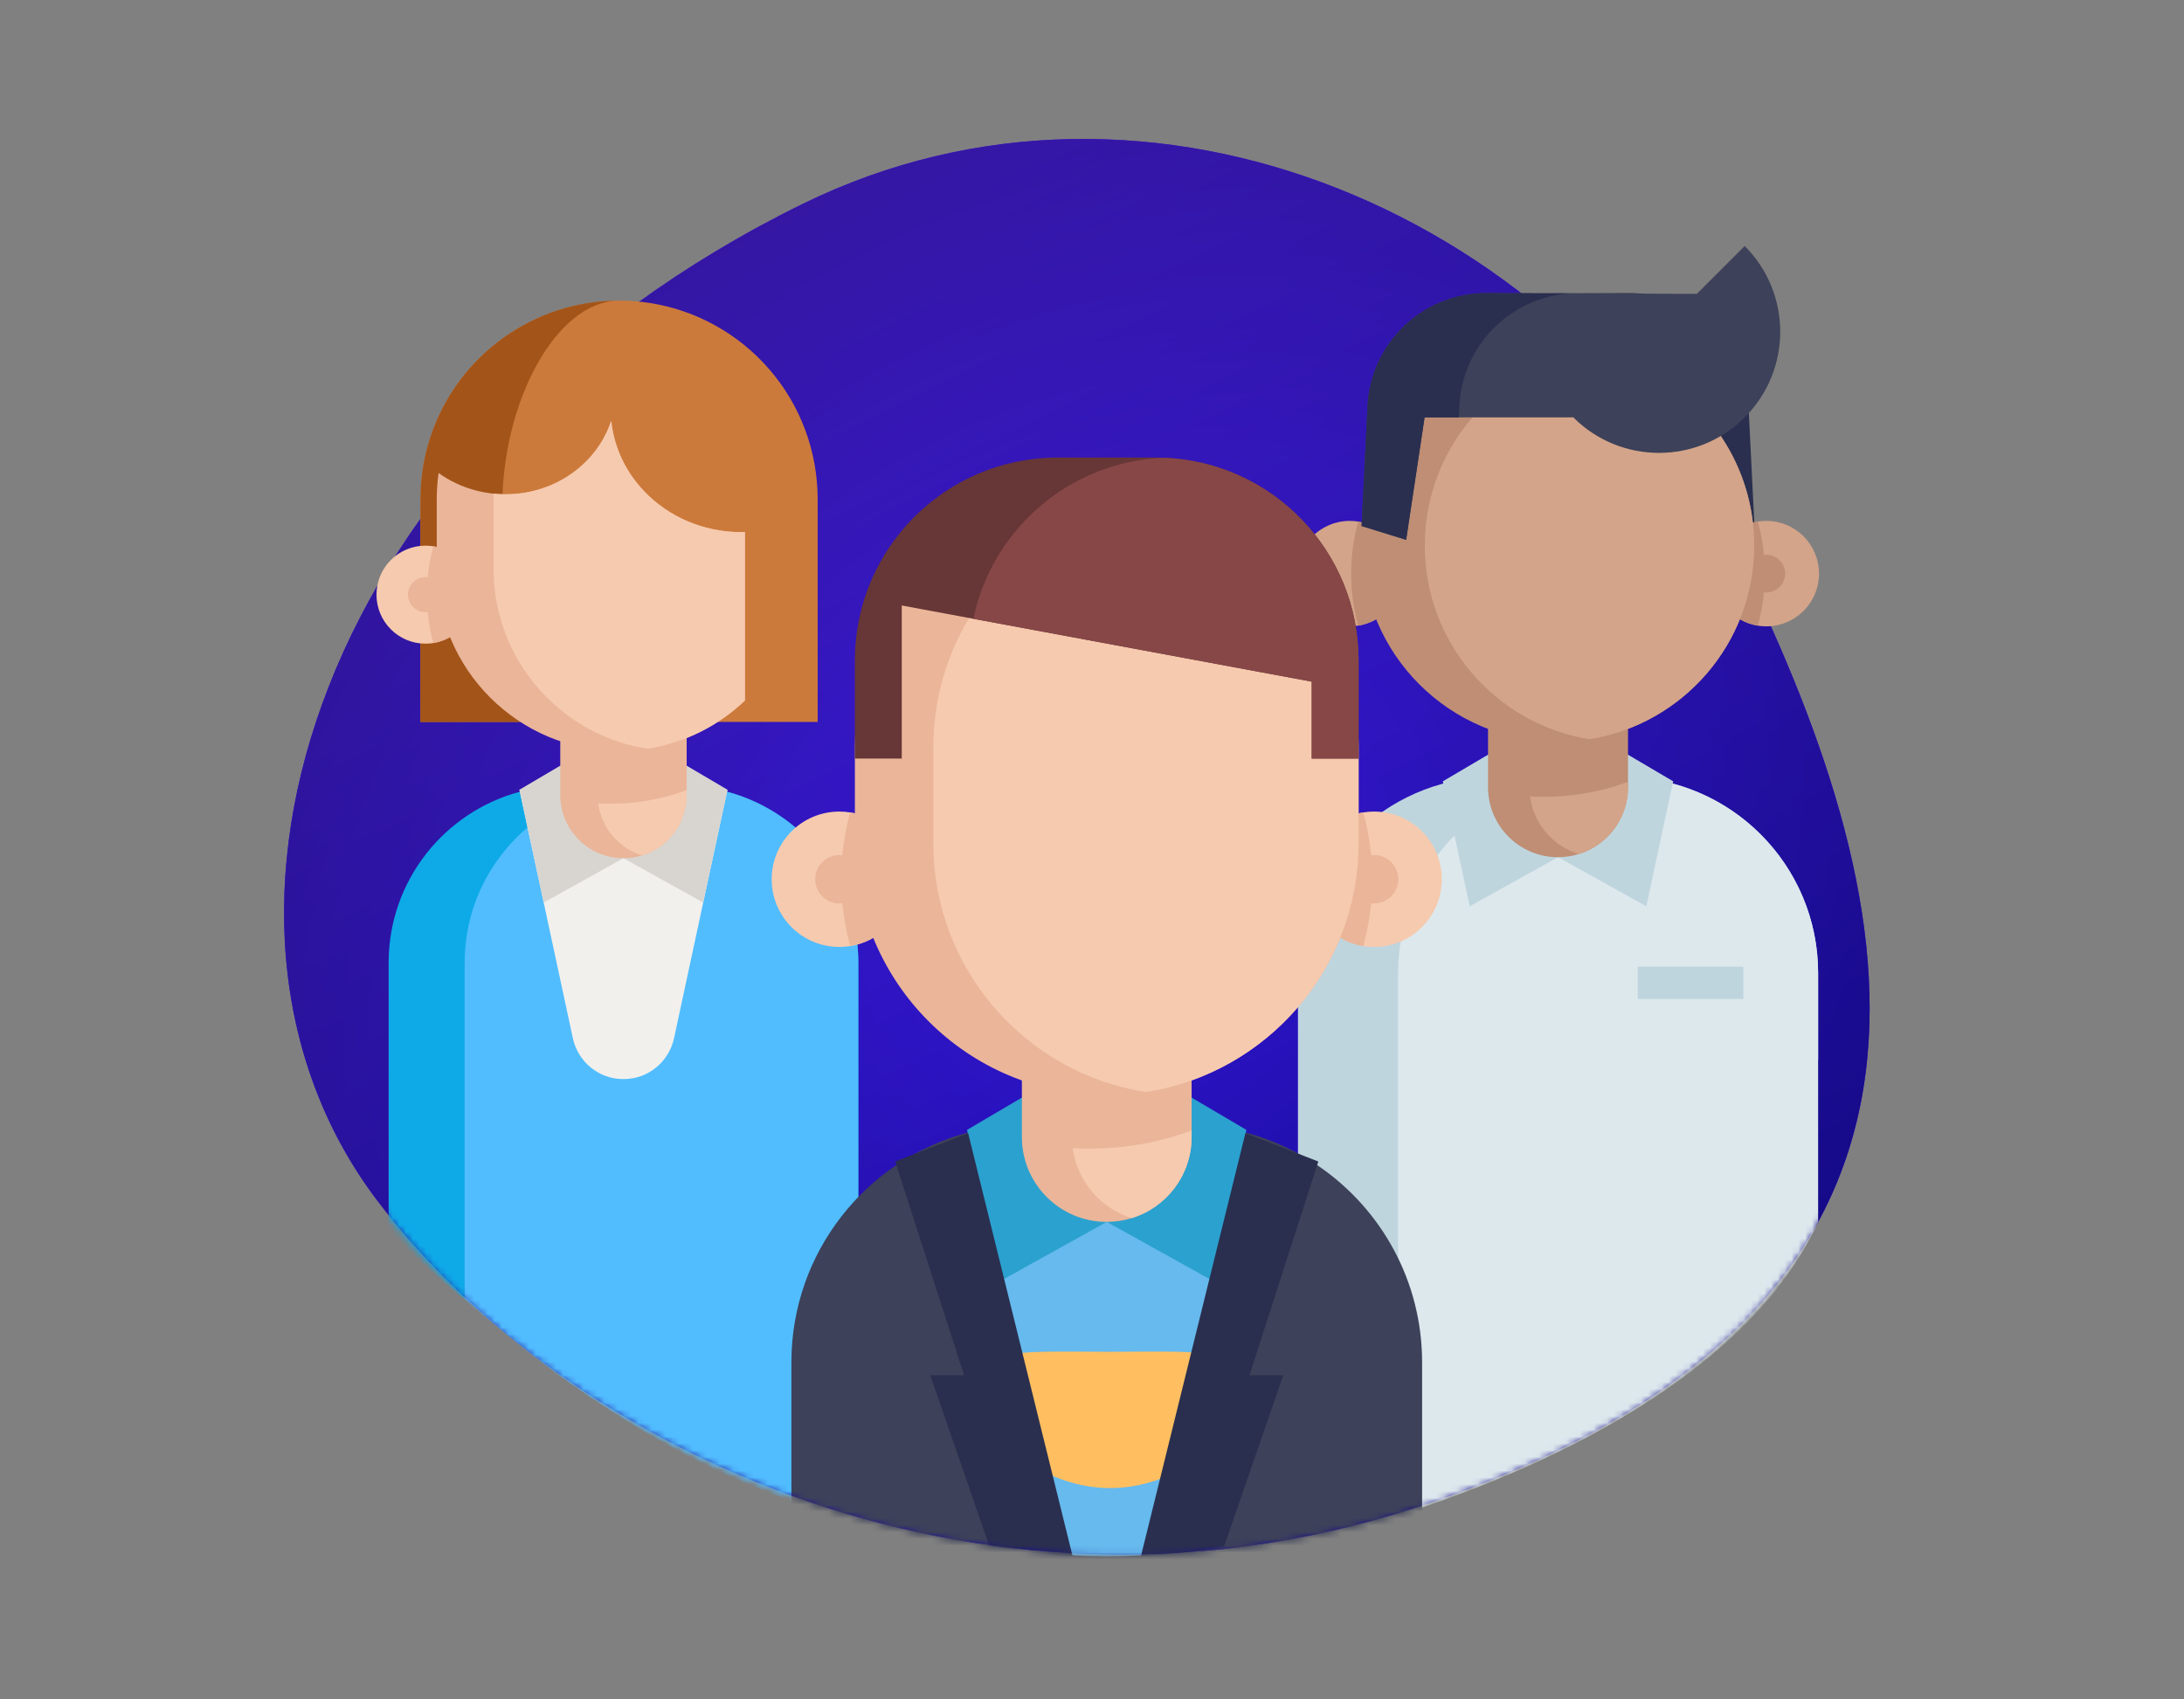 <svg width="320" height="249" viewBox="0 0 320 249" fill="none" xmlns="http://www.w3.org/2000/svg">
<rect x="0" y="0" width="320" height="249" fill="#808080" stroke="none"/>
<path d="M117.518 29.925C46.665 64.768 24.359 134.701 55.08 175.658C82.698 212.478 145.312 242.581 210.245 219.969C292.831 191.21 280.054 133.582 255.127 82.494C230.199 31.406 168.505 4.851 117.518 29.925Z" fill="#5429C4"/>
<path d="M117.518 29.925C46.665 64.768 24.359 134.701 55.08 175.658C82.698 212.478 145.312 242.581 210.245 219.969C292.831 191.21 280.054 133.582 255.127 82.494C230.199 31.406 168.505 4.851 117.518 29.925Z" fill="url(#paint0_linear)"/>
<path d="M117.518 29.925C46.665 64.768 24.359 134.701 55.08 175.658C82.698 212.478 145.312 242.581 210.245 219.969C292.831 191.21 280.054 133.582 255.127 82.494C230.199 31.406 168.505 4.851 117.518 29.925Z" fill="url(#paint1_radial)"/>
<mask id="mask0" mask-type="alpha" maskUnits="userSpaceOnUse" x="19" y="-24" width="282" height="273">
<path d="M101.664 19.051C30.811 53.894 24.359 134.701 55.081 175.658C82.699 212.478 145.312 242.581 210.245 219.969C256.582 203.833 272.898 178.609 273.892 150.551C274.669 128.601 282.105 66.975 271.164 44.551C246.236 -6.538 152.651 -6.023 101.664 19.051Z" fill="#5429C4"/>
<path d="M101.664 19.051C30.811 53.894 24.359 134.701 55.081 175.658C82.699 212.478 145.312 242.581 210.245 219.969C256.582 203.833 272.898 178.609 273.892 150.551C274.669 128.601 282.105 66.975 271.164 44.551C246.236 -6.538 152.651 -6.023 101.664 19.051Z" fill="url(#paint2_linear)"/>
<path d="M101.664 19.051C30.811 53.894 24.359 134.701 55.081 175.658C82.699 212.478 145.312 242.581 210.245 219.969C256.582 203.833 272.898 178.609 273.892 150.551C274.669 128.601 282.105 66.975 271.164 44.551C246.236 -6.538 152.651 -6.023 101.664 19.051Z" fill="url(#paint3_radial)"/>
</mask>
<g mask="url(#mask0)">
<path d="M125.759 141.088V206.508C117.838 204.938 103.591 209.48 91.775 204.827C72.962 197.419 56.942 180.228 56.942 180.228V141.088C56.942 129.081 65.096 118.977 76.169 116.018C76.575 115.908 76.981 115.806 77.396 115.721C78.494 115.479 79.623 115.314 80.773 115.22C81.473 115.166 82.18 115.134 82.895 115.134H99.8C101.688 115.134 103.529 115.334 105.304 115.721C105.405 115.74 105.507 115.764 105.608 115.787C105.906 115.854 106.207 115.927 106.5 116.006C106.508 116.011 106.516 116.011 106.523 116.014C109.447 116.795 112.163 118.074 114.583 119.754C121.337 124.441 125.759 132.247 125.759 141.088Z" fill="#0EAAE8"/>
<path d="M125.759 141.088V223.051C101 216.346 82.55 203.07 68.081 190.331V141.088C68.081 129.081 76.235 118.977 87.308 116.018C87.716 115.908 88.122 115.806 88.535 115.721C89.634 115.479 90.764 115.314 91.912 115.22C92.612 115.166 93.319 115.134 94.035 115.134H99.8C101.688 115.134 103.529 115.334 105.304 115.721C105.405 115.74 105.507 115.764 105.608 115.787C105.906 115.854 106.207 115.927 106.5 116.006C106.508 116.011 106.516 116.011 106.523 116.014C109.447 116.795 112.163 118.074 114.583 119.754C121.337 124.441 125.759 132.247 125.759 141.088Z" fill="#51BDFF"/>
<path d="M106.587 115.72L106.526 116.014L98.761 152.128C98.016 155.598 94.962 158.115 91.414 158.118C91.392 158.118 91.371 158.118 91.351 158.118C91.328 158.118 91.306 158.118 91.282 158.118C87.733 158.115 84.68 155.598 83.935 152.128L76.17 116.017L76.109 115.72H106.587Z" fill="#F2F0EC"/>
<path d="M91.348 125.76L79.663 132.254L76.109 115.72L83.37 111.444" fill="#D8D5D0"/>
<path d="M91.348 125.76L103.034 132.254L106.587 115.72L99.326 111.444" fill="#D8D5D0"/>
<path d="M100.611 105.136V116.502C100.611 120.662 97.868 124.179 94.089 125.347C93.224 125.615 92.302 125.76 91.349 125.76C86.235 125.76 82.091 121.616 82.091 116.502V105.136H100.611Z" fill="#EAB599"/>
<path d="M100.611 115.781V116.502C100.611 120.662 97.868 124.179 94.089 125.347C90.68 124.299 88.117 121.334 87.644 117.707C88.262 117.745 88.884 117.764 89.508 117.764C91.26 117.764 92.979 117.626 94.65 117.351C96.712 117.019 98.705 116.489 100.611 115.781Z" fill="#F6CAAE"/>
<path d="M61.613 105.788V73.147C61.613 69.83 62.166 66.581 63.258 63.488C67.344 51.864 78.375 44.05 90.707 44.05C92.235 44.05 93.76 44.169 95.241 44.403C102.016 45.462 108.233 48.92 112.74 54.141C117.295 59.418 119.804 66.168 119.804 73.147V105.788" fill="#CC7A3B"/>
<path d="M73.581 74.422C73.581 85.967 80.343 99.324 84.056 105.788H61.612V73.147C61.612 69.832 62.166 66.582 63.257 63.488C67.318 51.931 78.248 44.141 90.495 44.053C81.55 44.276 73.581 58.627 73.581 74.422Z" fill="#A35418"/>
<path d="M69.526 87.137C69.526 90.712 66.915 93.676 63.495 94.226C63.122 94.287 62.737 94.319 62.344 94.319C58.378 94.319 55.164 91.104 55.164 87.137C55.164 83.171 58.378 79.956 62.344 79.956C62.737 79.956 63.122 79.988 63.495 80.049C66.915 80.598 69.526 83.562 69.526 87.137Z" fill="#F6CAAE"/>
<path d="M69.526 87.137C69.526 90.712 66.915 93.677 63.495 94.226C62.874 91.968 62.542 89.591 62.542 87.137C62.542 84.684 62.874 82.307 63.495 80.049C66.915 80.598 69.526 83.562 69.526 87.137Z" fill="#EAB599"/>
<path d="M64.912 87.137C64.912 88.555 63.763 89.704 62.344 89.704C60.927 89.704 59.778 88.555 59.778 87.137C59.778 85.72 60.927 84.571 62.344 84.571C63.763 84.571 64.912 85.72 64.912 87.137Z" fill="#EAB599"/>
<path d="M109.147 77.968V102.652C105.332 106.294 100.44 108.816 94.997 109.694C94.954 109.701 94.908 109.708 94.865 109.716C93.512 109.931 92.125 110.039 90.707 110.039C75.953 110.039 63.991 98.076 63.991 83.322V73.147C63.991 71.845 64.083 70.563 64.263 69.31C70.621 73.882 79.735 73.43 85.542 67.942C87.465 66.125 88.802 63.962 89.557 61.668C89.978 65.685 91.815 69.595 95.072 72.674C98.949 76.335 104.072 78.1 109.147 77.968Z" fill="#EAB599"/>
<path d="M109.147 77.968V102.652C105.332 106.294 100.44 108.816 94.997 109.694C94.954 109.701 94.908 109.708 94.865 109.716C82.085 107.719 72.311 96.659 72.311 83.322V73.147C72.311 72.877 72.315 72.607 72.325 72.339C77.036 72.822 81.929 71.357 85.542 67.941C87.465 66.125 88.802 63.961 89.557 61.668C89.978 65.685 91.815 69.595 95.072 72.674C98.949 76.335 104.072 78.1 109.147 77.968Z" fill="#F6CAAE"/>
<path d="M183.562 75.612C183.562 77.636 181.921 79.278 179.897 79.278C177.873 79.278 176.233 77.636 176.233 75.612C176.233 73.588 177.873 71.948 179.897 71.948C181.921 71.948 183.562 73.588 183.562 75.612Z" fill="#BF8E75"/>
<path d="M266.391 142.585V155.275C256.403 177.166 238.855 194.878 217.087 205.082C213.144 206.928 209.061 208.529 204.857 209.86C200.128 211.372 195.249 212.533 190.243 213.331C190.222 213.336 190.198 213.341 190.176 213.341V142.585C190.176 127.504 201.791 115.131 216.57 113.94C217.348 113.873 218.129 113.845 218.92 113.845H237.639C239.853 113.845 242.007 114.088 244.077 114.565C256.853 117.485 266.391 128.927 266.391 142.585Z" fill="#BFD5DE"/>
<path d="M266.391 142.585V179.051C256.254 201.269 226.888 215.072 204.856 222.051L204.856 142.585C204.856 126.713 217.729 113.845 233.605 113.845H237.642C253.523 113.845 266.391 126.713 266.391 142.585Z" fill="#DDE8ED"/>
<path d="M228.28 125.61L215.339 132.803L211.403 114.49L219.443 109.754" fill="#BFD5DE"/>
<path d="M228.279 125.61L241.221 132.803L245.158 114.49L237.116 109.754" fill="#BFD5DE"/>
<path d="M238.538 102.77V115.356C238.538 119.964 235.5 123.859 231.314 125.152C230.357 125.449 229.336 125.61 228.28 125.61C222.617 125.61 218.026 121.019 218.026 115.356V102.77H238.538Z" fill="#BF8E75"/>
<path d="M238.538 114.558V115.356C238.538 119.964 235.5 123.859 231.314 125.152C227.538 123.992 224.7 120.708 224.176 116.691C224.861 116.733 225.549 116.755 226.242 116.755C228.182 116.755 230.084 116.6 231.938 116.297C234.221 115.929 236.426 115.343 238.538 114.558Z" fill="#D3A489"/>
<path d="M239.965 141.643H255.435V146.377H239.965V141.643Z" fill="#BFD5DE"/>
<path d="M226.599 42.99C235.308 43.611 242.3 50.646 242.742 59.501L242.825 61.164H247.834L250.532 79.104L257.067 77.082L256.189 59.502C255.726 50.2 248.032 42.91 238.722 42.945L226.599 42.99Z" fill="#2A2F4F"/>
<path d="M205.491 84.054C205.491 87.9 202.682 91.089 199.003 91.681C198.601 91.746 198.187 91.78 197.765 91.78C193.497 91.78 190.039 88.322 190.039 84.054C190.039 79.786 193.497 76.328 197.765 76.328C198.187 76.328 198.601 76.362 199.003 76.427C202.682 77.019 205.491 80.208 205.491 84.054Z" fill="#D3A489"/>
<path d="M205.491 84.054C205.491 87.9 202.682 91.089 199.003 91.681C198.335 89.251 197.978 86.694 197.978 84.054C197.978 81.415 198.335 78.857 199.003 76.427C202.682 77.019 205.491 80.208 205.491 84.054Z" fill="#BF8E75"/>
<path d="M251.071 84.054C251.071 87.9 253.88 91.089 257.559 91.681C257.961 91.746 258.375 91.78 258.797 91.78C263.065 91.78 266.523 88.322 266.523 84.054C266.523 79.786 263.065 76.328 258.797 76.328C258.375 76.328 257.961 76.362 257.559 76.427C253.88 77.019 251.071 80.208 251.071 84.054Z" fill="#D3A489"/>
<path d="M251.071 84.054C251.071 87.9 253.88 91.089 257.559 91.681C258.228 89.251 258.584 86.694 258.584 84.054C258.584 81.415 258.228 78.857 257.559 76.427C253.88 77.019 251.071 80.208 251.071 84.054Z" fill="#BF8E75"/>
<path d="M261.559 84.054C261.559 85.579 260.322 86.815 258.797 86.815C257.272 86.815 256.035 85.579 256.035 84.054C256.035 82.529 257.272 81.293 258.797 81.293C260.322 81.293 261.559 82.529 261.559 84.054Z" fill="#BF8E75"/>
<path d="M257.028 79.948C257.028 94.252 246.577 106.119 232.895 108.322C231.395 108.569 229.853 108.693 228.281 108.693C212.404 108.693 199.535 95.825 199.535 79.948C199.535 72.436 202.144 61.158 206.862 56.037C212.114 50.335 219.916 51.201 228.281 51.201C229.853 51.201 231.393 51.326 232.895 51.573C246.577 53.776 257.028 65.642 257.028 79.948Z" fill="#BF8E75"/>
<path d="M257.028 79.948C257.028 94.252 246.578 106.119 232.895 108.322C219.213 106.119 208.763 94.252 208.763 79.948C208.763 71.139 212.725 63.255 218.966 57.981C222.858 54.691 227.638 52.419 232.895 51.572C245.65 53.626 255.601 64.082 256.886 77.081C256.98 78.024 257.028 78.982 257.028 79.948Z" fill="#D3A489"/>
<path d="M255.636 36.05C262.57 42.985 262.57 54.228 255.636 61.162C248.701 68.097 237.458 68.097 230.524 61.162L255.636 36.05Z" fill="#3D4159"/>
<path d="M230.524 61.162H208.731L206.032 79.104L199.498 77.082L200.374 59.501C200.837 50.201 208.531 42.908 217.842 42.944L249.317 43.062L253.478 50.552" fill="#3D4159"/>
<path d="M229.964 42.99C221.255 43.611 214.263 50.646 213.821 59.501L213.738 61.164H208.73L206.031 79.104L199.497 77.082L200.374 59.502C200.837 50.2 208.531 42.91 217.841 42.945L229.964 42.99Z" fill="#2A2F4F"/>
<path d="M208.366 199.632V222.051C194.339 228.622 178.683 230.551 162.164 230.551C145.645 230.551 129.984 227.127 115.957 220.551V199.632C115.957 183.504 126.905 169.939 141.778 165.962C142.322 165.816 142.869 165.681 143.424 165.561C144.901 165.24 146.418 165.019 147.958 164.895C148.901 164.818 149.849 164.778 150.811 164.778H173.509C176.048 164.778 178.518 165.046 180.903 165.561C181.041 165.588 181.179 165.62 181.312 165.651C181.713 165.744 182.112 165.843 182.508 165.949C182.523 165.952 182.526 165.952 182.54 165.957C186.465 167.007 190.117 168.725 193.361 170.98C202.432 177.272 208.366 187.757 208.366 199.632Z" fill="#3D4159"/>
<path d="M182.164 166.051L182.081 166.518L171.216 227.589C170.654 227.646 170.09 227.699 169.524 227.746C168.728 227.809 167.928 227.866 167.124 227.909C165.48 228.003 163.829 228.051 162.168 228.051C160.463 228.051 158.772 228.003 157.09 227.903C156.329 227.862 155.567 227.809 154.806 227.74C154.237 227.693 153.672 227.646 153.106 227.589L142.245 166.524L142.164 166.051H182.164Z" fill="#66BAED"/>
<path d="M183.164 202.858C183.164 208.372 173.985 218.051 162.664 218.051C151.342 218.051 142.164 208.372 142.164 202.858C142.164 197.345 151.342 198.084 162.664 198.084C173.985 198.084 183.164 197.345 183.164 202.858Z" fill="#FFBF60"/>
<path d="M162.159 179.047L146.466 187.767L141.693 165.565L151.443 159.822" fill="#2BA1CF"/>
<path d="M162.159 179.047L177.849 187.767L182.623 165.565L172.873 159.822" fill="#2BA1CF"/>
<path d="M183.068 201.525H188.022L179.371 226.564C175.368 227.328 171.295 227.828 167.164 228.051L182.363 166.509L182.479 166.051L193.164 170.201L183.068 201.525Z" fill="#2A2F4F"/>
<path d="M157.164 228.051C153.028 227.824 148.951 227.314 144.95 226.544L136.307 201.529H141.261L131.164 170.202L141.85 166.051L141.966 166.509L157.164 228.051Z" fill="#2A2F4F"/>
<path d="M174.596 151.353V166.612C174.596 172.201 170.912 176.923 165.838 178.491C164.675 178.852 163.438 179.047 162.157 179.047C155.29 179.047 149.725 173.48 149.725 166.612V151.353H174.596Z" fill="#EAB599"/>
<path d="M174.596 165.646V166.614C174.596 172.201 170.912 176.923 165.838 178.493C161.259 177.084 157.816 173.104 157.181 168.233C158.012 168.284 158.847 168.309 159.685 168.309C162.039 168.309 164.346 168.123 166.591 167.755C169.36 167.309 172.035 166.596 174.596 165.646Z" fill="#F6CAAE"/>
<path d="M132.903 128.839C132.903 133.776 129.295 137.87 124.572 138.63C124.056 138.713 123.525 138.757 122.985 138.757C117.505 138.757 113.065 134.318 113.065 128.839C113.065 123.36 117.504 118.919 122.985 118.919C123.525 118.919 124.056 118.963 124.572 119.048C129.295 119.808 132.903 123.902 132.903 128.839Z" fill="#F6CAAE"/>
<path d="M132.903 128.839C132.903 133.776 129.295 137.87 124.572 138.63C123.715 135.511 123.257 132.227 123.257 128.839C123.257 125.45 123.715 122.167 124.572 119.048C129.295 119.808 132.903 123.902 132.903 128.839Z" fill="#EAB599"/>
<path d="M126.529 128.839C126.529 130.796 124.942 132.384 122.985 132.384C121.026 132.384 119.44 130.796 119.44 128.839C119.44 126.88 121.026 125.294 122.985 125.294C124.942 125.294 126.529 126.88 126.529 128.839Z" fill="#EAB599"/>
<path d="M191.416 128.839C191.416 133.776 195.024 137.87 199.747 138.63C200.262 138.713 200.794 138.757 201.335 138.757C206.814 138.757 211.254 134.318 211.254 128.839C211.254 123.36 206.815 118.919 201.335 118.919C200.794 118.919 200.262 118.963 199.747 119.048C195.024 119.808 191.416 123.902 191.416 128.839Z" fill="#F6CAAE"/>
<path d="M191.416 128.839C191.416 133.776 195.024 137.87 199.747 138.63C200.604 135.511 201.062 132.227 201.062 128.839C201.062 125.45 200.604 122.167 199.747 119.048C195.024 119.808 191.416 123.902 191.416 128.839Z" fill="#EAB599"/>
<path d="M199.064 109.516V123.568C199.064 141.933 185.647 157.166 168.082 159.994C168.023 160.004 167.96 160.014 167.902 160.024C166.033 160.323 164.116 160.47 162.159 160.47C141.779 160.47 125.258 143.949 125.258 123.57V109.516C125.258 105.225 125.99 101.101 127.342 97.269C132.389 82.907 146.074 72.611 162.159 72.611H162.162C164.116 72.611 166.036 72.762 167.908 73.058C185.559 75.815 199.064 91.09 199.064 109.516Z" fill="#EAB599"/>
<path d="M204.879 128.839C204.879 130.796 203.293 132.384 201.335 132.384C199.377 132.384 197.79 130.796 197.79 128.839C197.79 126.88 199.377 125.294 201.335 125.294C203.293 125.294 204.879 126.88 204.879 128.839Z" fill="#EAB599"/>
<path d="M199.062 109.516V123.568C199.062 141.931 185.647 157.166 168.082 159.994C168.022 160.004 167.96 160.014 167.901 160.024C150.251 157.265 136.749 141.991 136.749 123.568V109.516C136.749 91.09 150.253 75.815 167.908 73.058C185.559 75.815 199.062 91.09 199.062 109.516Z" fill="#F6CAAE"/>
<path d="M199.064 96.763V111.158H192.195V99.884L142.616 90.672L132.125 88.722V111.158H125.257V96.761C125.257 80.351 138.557 67.05 154.965 67.05H169.355C169.746 67.05 170.137 67.058 170.528 67.078C186.389 67.688 199.064 80.743 199.064 96.763Z" fill="#673636"/>
<path d="M199.064 96.763V111.158H192.195V99.884L142.616 90.672C145.348 77.551 156.731 67.61 170.528 67.078C186.389 67.688 199.064 80.743 199.064 96.763Z" fill="#874747"/>
</g>
<defs>
<linearGradient id="paint0_linear" x1="225.521" y1="238.522" x2="98.858" y2="-16.277" gradientUnits="userSpaceOnUse">
<stop stop-color="#160BBA"/>
<stop offset="1" stop-color="#5625F3"/>
</linearGradient>
<radialGradient id="paint1_radial" cx="0" cy="0" r="1" gradientUnits="userSpaceOnUse" gradientTransform="translate(162.32 131.684) rotate(139.814) scale(277.169 221.703)">
<stop stop-opacity="0"/>
<stop offset="1" stop-opacity="0.6"/>
</radialGradient>
<linearGradient id="paint2_linear" x1="225.521" y1="238.522" x2="98.859" y2="-16.277" gradientUnits="userSpaceOnUse">
<stop stop-color="#160BBA"/>
<stop offset="1" stop-color="#5625F3"/>
</linearGradient>
<radialGradient id="paint3_radial" cx="0" cy="0" r="1" gradientUnits="userSpaceOnUse" gradientTransform="translate(162.321 131.684) rotate(139.814) scale(277.169 221.703)">
<stop stop-opacity="0"/>
<stop offset="1" stop-opacity="0.6"/>
</radialGradient>
</defs>
</svg>
